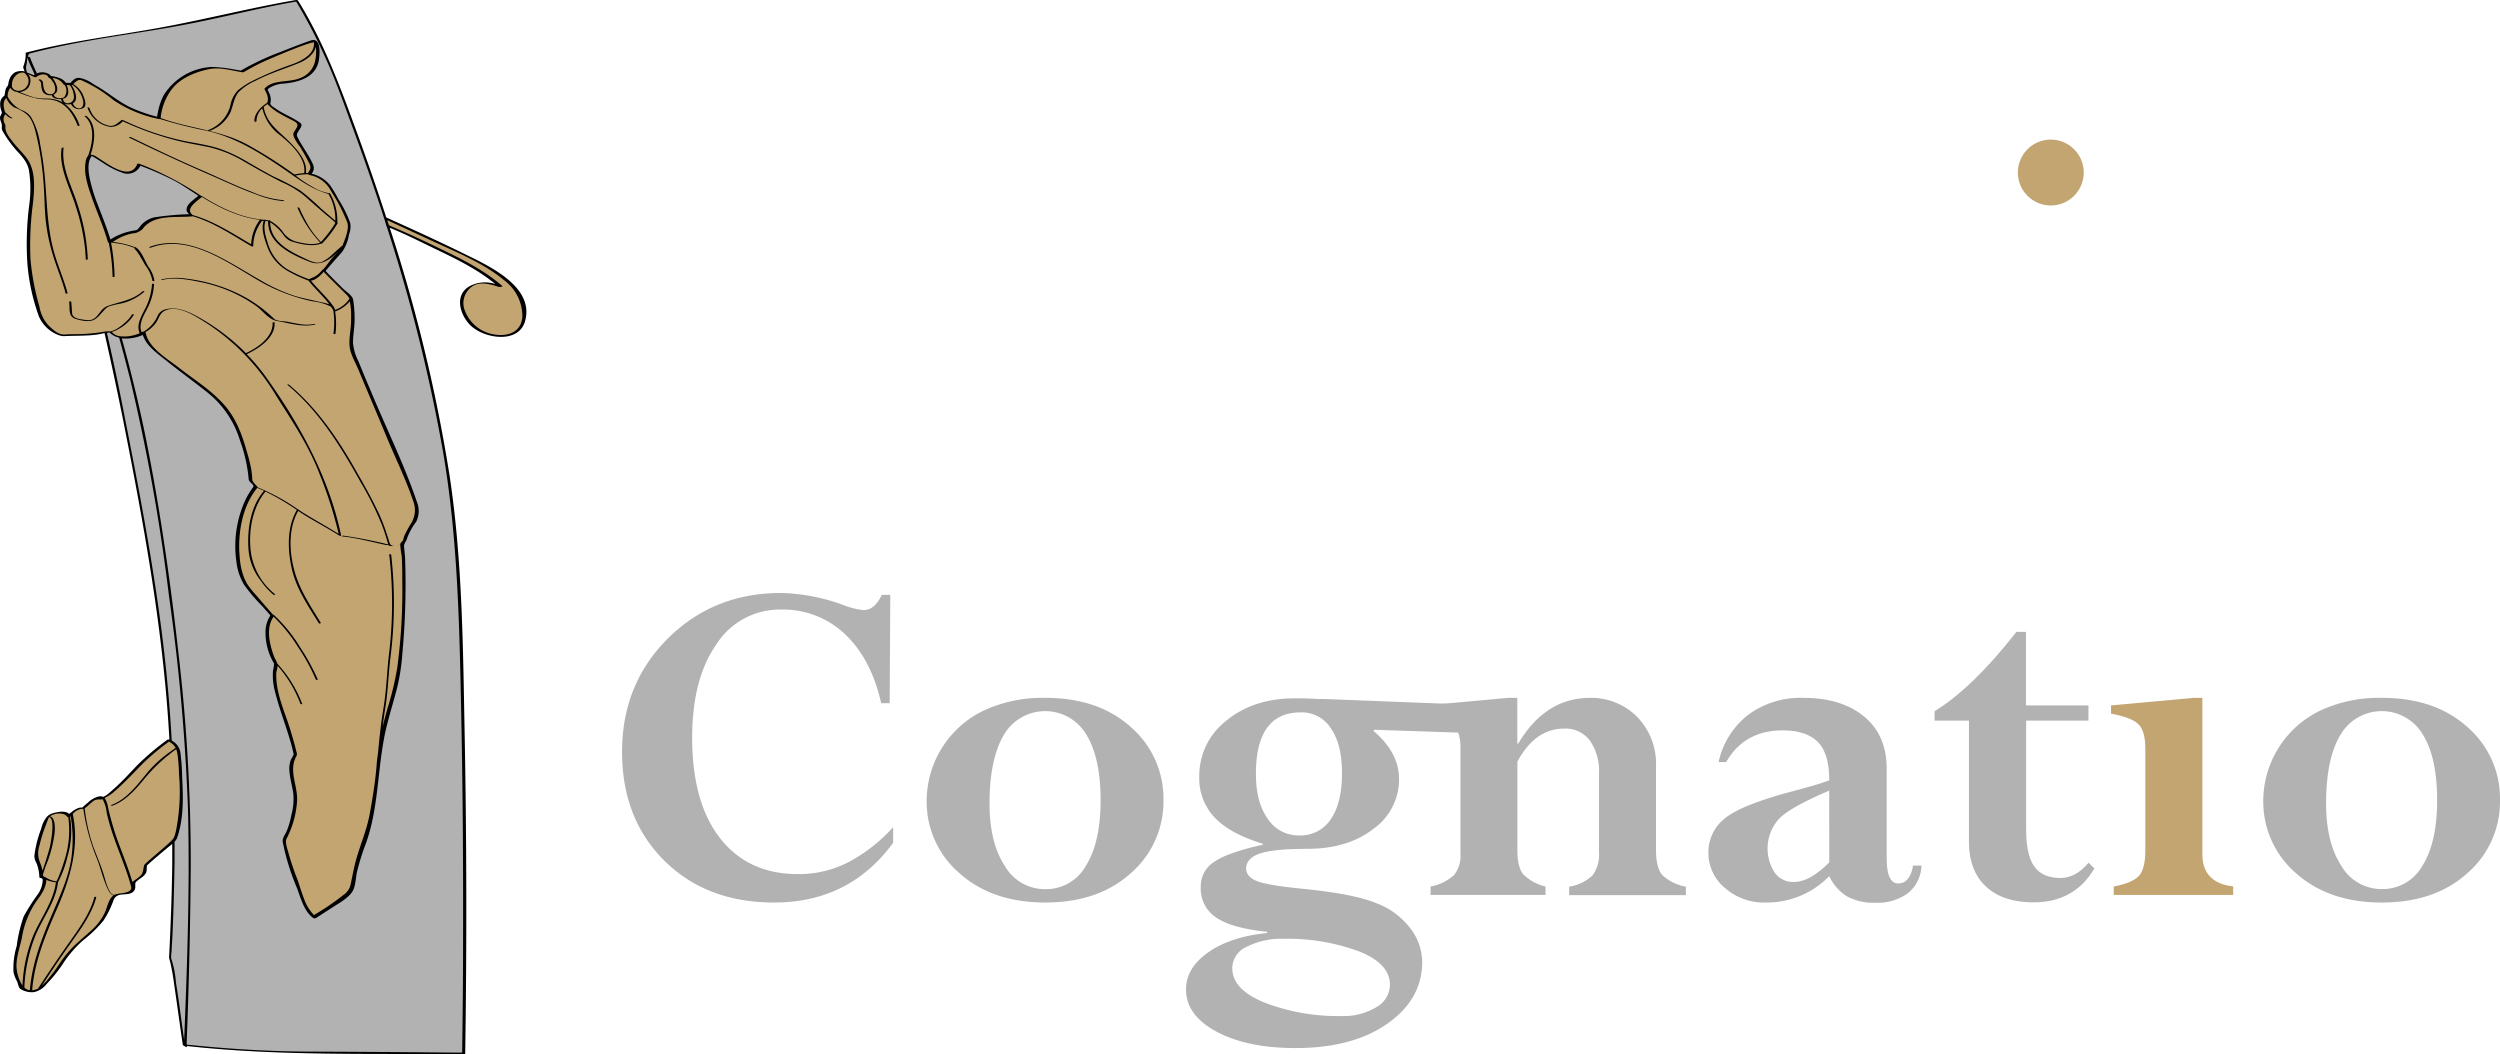 <svg xmlns="http://www.w3.org/2000/svg" viewBox="0 0 492.65 207.75"><defs><style>.cls-1{fill:#b2b2b2;}.cls-2{fill:#c3a572;}</style></defs><title>Logo_Cognatio</title><g id="Ebene_2" data-name="Ebene 2"><g id="Ebene_1-2" data-name="Ebene 1"><path class="cls-1" d="M175.32,138.57h-1.67q-2-8.76-7.14-13.61A17.73,17.73,0,0,0,154,120.12,14.83,14.83,0,0,0,141.15,127q-4.76,6.84-4.75,18.37,0,12.85,5.56,19.88t15.34,7A21.44,21.44,0,0,0,167,170a32,32,0,0,0,9-7v3.08q-8.61,11.78-23.47,11.77-13.31,0-21.62-8.25t-8.33-21.42q0-13.35,9-22.33t22.3-9a38,38,0,0,1,12.31,2.38,15,15,0,0,0,4,1q2.13,0,3.58-3h1.67Z"/><path class="cls-1" d="M229.27,157.64a18.66,18.66,0,0,1-6.41,14.41q-6.42,5.8-16.87,5.8t-16.92-5.78a18.54,18.54,0,0,1-6.46-14.43,19.81,19.81,0,0,1,11.16-17.58A27.47,27.47,0,0,1,206,137.52q10.5,0,16.89,5.8A18.58,18.58,0,0,1,229.27,157.64Zm-12.39,0q0-8.34-2.83-12.92a9.42,9.42,0,0,0-16.24.12Q195,149.57,195,158.34q0,7.71,3,12.29a9.12,9.12,0,0,0,8,4.59,9,9,0,0,0,8-4.64Q216.88,166,216.88,157.66Z"/><path class="cls-1" d="M236.33,153a13.73,13.73,0,0,1,5.35-11q5.35-4.4,13.59-4.39c1,0,2.44,0,4.31.13l1.26,0,28.76,1.12,2,5.65-20.79-.7-.19.19q5.07,4.26,5.08,9.55a11.94,11.94,0,0,1-5.06,9.79q-5.07,3.93-13,3.93c-4.35,0-7.46.3-9.3.91s-2.77,1.6-2.77,3c0,1,.67,1.83,2,2.4s4.34,1.09,9,1.55q10.11,1,14.57,2.82a15,15,0,0,1,6.79,5,11,11,0,0,1,2.33,6.6q0,7.35-6.86,12.17t-18.14,4.81q-9.51,0-15.54-3.24t-6-8.36c0-2.78,1.45-5.19,4.36-7.25s6.79-3.34,11.63-3.82v-.24c-4.51-.45-7.83-1.36-9.93-2.72a6.84,6.84,0,0,1-3.16-6.15,5.69,5.69,0,0,1,2.64-4.91q2.64-1.84,9.58-3.38v-.19q-6.49-2-9.49-5.17A11.24,11.24,0,0,1,236.33,153Zm6.5,37.78q0,4.26,6.51,6.85a40.33,40.33,0,0,0,15,2.59,12.46,12.46,0,0,0,6.87-1.74,5.13,5.13,0,0,0,2.69-4.39q0-4.22-6.12-6.62A40.27,40.27,0,0,0,253.17,185a15.25,15.25,0,0,0-7.52,1.58A4.69,4.69,0,0,0,242.83,190.73Zm4.66-38.2c0,3.66.78,6.59,2.33,8.77a7.24,7.24,0,0,0,6.2,3.28,7.12,7.12,0,0,0,6.23-3.2q2.21-3.21,2.2-9.14c0-3.73-.73-6.64-2.18-8.75a6.77,6.77,0,0,0-5.86-3.16Q247.49,140.33,247.49,152.53Z"/><path class="cls-1" d="M299,137.52v9h.19q5.36-9,14.13-9a12.71,12.71,0,0,1,9.25,3.7,13.26,13.26,0,0,1,3.76,9.9v16.35q0,3.54,1.27,5a9,9,0,0,0,4.62,2.25v1.67h-23v-1.67a8.44,8.44,0,0,0,4.58-2.2,6.71,6.71,0,0,0,1.3-4.53V152.48a10.54,10.54,0,0,0-1.8-6.55,6,6,0,0,0-5.06-2.35q-5.72,0-9.22,6.5v17.49q0,3.35,1.17,4.74a9.12,9.12,0,0,0,4.37,2.38v1.67H281.91v-1.67a9.24,9.24,0,0,0,4.6-2.23,6,6,0,0,0,1.29-4.21V147.32q0-3.19-1.49-4.65t-5.28-2V139l16.31-1.49Z"/><path class="cls-1" d="M347.82,177.85a11.56,11.56,0,0,1-7.91-2.88,8.92,8.92,0,0,1-3.25-6.93,8.42,8.42,0,0,1,3.22-6.75q3.22-2.68,13.47-5.39c3.3-.87,5.68-1.57,7.12-2.13,0-3.45-.73-6-2.2-7.51s-3.8-2.33-7-2.33c-5,0-8.72,2.09-11.11,6.24h-1.49a16.06,16.06,0,0,1,5.87-9.34,17.39,17.39,0,0,1,10.84-3.31q7.49,0,11.95,3.67t4.46,10.31v17.59c0,3.32.76,5,2.26,5s2.55-1.17,2.93-3.51h1.67A7.33,7.33,0,0,1,376,176a10.07,10.07,0,0,1-6.45,1.89,11,11,0,0,1-5.55-1.23,9.32,9.32,0,0,1-3.52-4l-.87.82A17.19,17.19,0,0,1,347.82,177.85Zm12.65-7.91V155.8q-7.37,3.13-9.75,5.4a8.72,8.72,0,0,0-1,10.75,4.44,4.44,0,0,0,3.72,1.86C355.58,173.81,357.9,172.52,360.47,169.94Z"/><path class="cls-1" d="M411.58,170l1.14,1.13q-3.92,6.69-12,6.69-6,0-9.34-3.09T388,166V142h-6.77v-1.85q7.53-4.62,16.12-15.63h1.89V139h12.31v3H399.27v21.47c0,3.38.54,5.81,1.63,7.31s2.81,2.24,5.2,2.24C408.07,173,409.9,172,411.58,170Z"/><path class="cls-2" d="M432.31,137.52H434v30.83q0,5.61,6.07,6.34v1.67H416.53v-1.67c2.51-.48,4.18-1.2,5-2.13s1.23-2.6,1.23-5v-20c0-2.29-.43-3.89-1.31-4.8s-2.69-1.61-5.45-2.13V139Z"/><path class="cls-1" d="M492.65,157.64a18.66,18.66,0,0,1-6.41,14.41q-6.42,5.8-16.87,5.8t-16.92-5.78A18.58,18.58,0,0,1,446,157.64a19.81,19.81,0,0,1,11.16-17.58,27.47,27.47,0,0,1,12.22-2.54q10.5,0,16.9,5.8A18.6,18.6,0,0,1,492.65,157.64Zm-12.39,0q0-8.34-2.83-12.92a9.42,9.42,0,0,0-16.24.12q-2.81,4.71-2.81,13.48,0,7.71,3,12.29a9.14,9.14,0,0,0,8,4.59,9,9,0,0,0,8-4.64Q480.26,166,480.26,157.66Z"/><path class="cls-2" d="M410.62,34a6.49,6.49,0,1,1-6.49-6.49A6.49,6.49,0,0,1,410.62,34Z"/><path class="cls-1" d="M5.4,14.86l-.59-1.69a5.52,5.52,0,0,0,.31-1.25,6.59,6.59,0,0,0,.16-1.41A141.76,141.76,0,0,1,19.61,7.57c6.77-.94,20.71-3.49,26.67-4.93S58.5.13,58.5.13a108.65,108.65,0,0,1,8.69,18.13c3.65,10,21.22,54.22,23.1,95.16s1,94.2,1,94.2-20.26-.21-31.33-.21S36.19,206,36.19,206s-.63-4.17-1.47-10.23-1.24-6.9-1.24-6.9.62-12.11.62-17.33a315.49,315.49,0,0,0-4.6-61.62c-5.64-32.59-9.81-51.39-15.24-68.1S5.4,14.86,5.4,14.86Z"/><path class="cls-2" d="M75.88,43s9.53,4.26,14.78,6.85,12.22,5.79,12.62,11.44-4.94,5.32-7.68,4.3S90.82,61.93,91,59.5a4,4,0,0,1,3.91-3.76,13.59,13.59,0,0,1,3.76.71A40,40,0,0,0,91,51.36c-4.39-2.2-8.46-4.15-11.83-5.64a28.22,28.22,0,0,1-2.9-1.31Z"/><path class="cls-2" d="M81.83,99c-.86-2.61-3.69-9.14-5.51-13.53s-5-11.77-6-14.33-1.12-2.53-1.07-4a32.47,32.47,0,0,0,.3-4.92,14.58,14.58,0,0,0-.35-3.49c-.13-.21-1.07-1.1-2.59-2.59s-2.74-2.79-2.74-2.79A10.94,10.94,0,0,0,65,51.91c.66-.94,1.62-1.83,2.09-2.41a7.53,7.53,0,0,0,1.26-3.16c.44-1.83,1-1.56-.87-5s-2.3-4.3-3-5.14A5.56,5.56,0,0,0,62,34.57a8.1,8.1,0,0,0-1-.29,5.87,5.87,0,0,0,.62-1c.11-.34-.55-1.65-1.59-3.37a16.56,16.56,0,0,1-1.86-3.37,2.38,2.38,0,0,1,.55-1.12,2.09,2.09,0,0,0,.39-.94c0-.19-1-.73-2.53-1.52a14.87,14.87,0,0,1-3.18-2.06c-.42-.42-.47-.49-.47-.49a1.79,1.79,0,0,0,.1-1.26,5.45,5.45,0,0,0-.62-1.51,2.09,2.09,0,0,1,.78-.58,5.2,5.2,0,0,1,2.21-.68,11.83,11.83,0,0,0,4.86-1.25A4.44,4.44,0,0,0,62.56,11c.08-2-.11-2.4-.36-2.87-.14-.24-.74,0-.74,0s-7.1,2.61-9.6,3.76a38.75,38.75,0,0,0-4.18,2.19,40.64,40.64,0,0,0-6-.73A14.39,14.39,0,0,0,33.89,17a11.59,11.59,0,0,0-2.61,6.27s-5.54-1.25-9-3.87-6.17-3.86-6.58-3.86h-.45c-.31,0-1.27,1-1.27,1a4.78,4.78,0,0,0-.63-.08c-.21,0-.6,0-.6,0a2.62,2.62,0,0,0-1.1-1,5.31,5.31,0,0,0-1.8-.39s-.26-.68-.86-.73a3.71,3.71,0,0,0-1.8.21,2,2,0,0,0-.39.34,10.7,10.7,0,0,0-2.07-.76,2.06,2.06,0,0,0-2.25.83A2.49,2.49,0,0,0,2,16.87a2.27,2.27,0,0,0-.71.91A3.32,3.32,0,0,0,1.17,19,1.68,1.68,0,0,0,.4,20.18a5.6,5.6,0,0,0,.36,2.14,1.85,1.85,0,0,0-.42,1,2.75,2.75,0,0,0,.42,1.36,2,2,0,0,0,0,1,26.82,26.82,0,0,0,2.4,3.49c.76.87,2.4,2.43,2.74,3.74a20.56,20.56,0,0,1,.29,6.71c-.31,2.69-.47,6.58-.58,9.74s1,8.09,1.63,10.55,1,3.36,1.85,4.12a17.66,17.66,0,0,0,2.12,1.73,2.18,2.18,0,0,0,1.58.36C13.45,66,15,66,16.71,66a23.48,23.48,0,0,0,3.68-.39c1.33-.21,1.47-.08,1.47-.08a2.71,2.71,0,0,0,2.09.94c1.41,0,2.05.08,2.24-.16s.18-.07.81-.18a5.08,5.08,0,0,0,1.38-.55,5.93,5.93,0,0,0,1.78,3C31.7,70.05,37,74.12,39.51,76a21.82,21.82,0,0,1,6.33,6.48c1.55,2.69,3.25,9.11,3.38,10.26s.15,1.72.15,1.72a2.13,2.13,0,0,0,.45.79,6.34,6.34,0,0,1,.6.65,16.92,16.92,0,0,0-3.31,7.88c-.76,4.92-.21,9.71,1.74,12s4.81,5.57,4.81,5.57a6.47,6.47,0,0,0-.76,5.27c.76,3.34,1.46,4.23,1.46,4.23a10.2,10.2,0,0,0,.08,5.17c.76,3.08,1.75,5.46,2.64,8.46s1.12,4.23,1.12,4.23a5.53,5.53,0,0,0-.87,2.82c0,1.52.82,3.94.87,5.77a22.61,22.61,0,0,1-1.36,6.53c-.44,1-.86,1.7-.86,1.7a27.47,27.47,0,0,0,1.46,5.74c1.1,2.8,2.33,6.38,3,7.67a5.58,5.58,0,0,0,1.41,1.81s2.24-1.43,4-2.57a15.07,15.07,0,0,0,3.29-2.72c.16-.32.63-2.72,1-4.56s1.61-4.53,2.33-7.13a100.45,100.45,0,0,0,2-12.53,58.23,58.23,0,0,1,1.35-8.39c.55-2.33,2.15-7.32,2.49-9.41,0,0,.1-.61.39-2.61s.79-9.87.83-12.35,0-7.47-.13-9.2-.2-2.06-.2-2.06a2.42,2.42,0,0,0,.65-1.12,11.09,11.09,0,0,1,1.22-2.51A4.62,4.62,0,0,0,81.83,99ZM38.73,39.3c-.6.5-1.5,1.13-1.61,1.87a1.32,1.32,0,0,0,.62,1.22,22.22,22.22,0,0,1-2.54.12,19.72,19.72,0,0,0-5.33.74,6.58,6.58,0,0,0-2.62,2.23s-1.5.28-3,.71a7.52,7.52,0,0,0-2.67,1.53s-.43-1.49-.9-2.86-1.4-3.57-2.11-5.45c0,0-.47-1.33-.94-3a13.75,13.75,0,0,1-.47-3.84A4.42,4.42,0,0,1,17.49,31a1.34,1.34,0,0,1,.44-.43,8.85,8.85,0,0,1,1.8,1c1.44.94,3.8,2.51,5.44,2.51A2.51,2.51,0,0,0,27.4,32.4s.51.2,1.22.43,4.27,1.85,5.71,2.59,5.22,3.25,5.22,3.25A4.82,4.82,0,0,0,38.73,39.3Z"/><path class="cls-2" d="M33.31,145.85a60.22,60.22,0,0,0-5.77,4.84,68.82,68.82,0,0,1-6.44,6.11l-.87.46a1.42,1.42,0,0,0-1.12-.13,19.61,19.61,0,0,0-2.78,2.12,2.22,2.22,0,0,0-1.6.47,11.63,11.63,0,0,0-1.2,1.13s-.26-.53-.52-.6a7.19,7.19,0,0,0-2.07.07,2.36,2.36,0,0,0-1.66.79,40.87,40.87,0,0,0-1.85,5.51,12.38,12.38,0,0,0-.33,2.32s.6,1.4.79,2.06a8,8,0,0,1,.2,1.79l.73.27a5.49,5.49,0,0,1-.59,2.52c-.67,1.33-3,3.59-3.58,6.24s-1.27,5.71-1.6,7.5a5,5,0,0,0,.46,3.58c.4.73.53,1.6.8,1.87a4.66,4.66,0,0,0,1.32.53,2.55,2.55,0,0,0,1.6-.07c.8-.33,2.33-2,3.65-3.65s2.32-3.92,5.24-6.37,4.25-3.79,5.12-5.91,1-2.79,1.72-3,1.79-.33,2.58-.46.74-.86.74-1.4v-.53a7.66,7.66,0,0,1,1.39-1.06A2.12,2.12,0,0,0,28.6,171v-.46s1.59-1.46,3.19-2.79,2.72-2.45,2.72-2.45a21.86,21.86,0,0,0,1.13-5.85,84.48,84.48,0,0,0-.33-10.81c-.2-1.33-.4-1.53-.4-1.53a5.22,5.22,0,0,0-.66-.66A8.51,8.51,0,0,0,33.31,145.85Z"/><path d="M91.68,50.11c-5.13-2.53-10.34-4.9-15.56-7.26-2.31-7.14-4.82-14.2-7.44-21.23C65.93,14.21,62.93,6.88,58.74.14A.48.48,0,0,0,58.33,0c-9,1.54-17.95,3.85-27,5.49C22.57,7.08,13.7,8.12,5.06,10.39c0,0,0,0,0,.08a6.51,6.51,0,0,1-.46,2.61c-.08.19.09.62.27,1a3,3,0,0,0-1.92.18,2.6,2.6,0,0,0-1.14,1.53c-.27.75,0,.8-.54,1.46C1,17.56,1,18.8.81,18.91a1.84,1.84,0,0,0-.75,1.17A3.76,3.76,0,0,0,.33,22c.14.49-.37.74-.33,1.28s.44,1.1.36,1.67a1.47,1.47,0,0,0,.23,1,22.22,22.22,0,0,0,2.46,3.47c1.13,1.25,2.31,2.39,2.65,4.1a23.26,23.26,0,0,1,.06,6.87,60.17,60.17,0,0,0-.37,11.46A39.93,39.93,0,0,0,7.68,62.39a6.83,6.83,0,0,0,4.05,3.71l.52.12a3.28,3.28,0,0,0,.76,0c2-.09,4.07,0,6.09-.29.17,0,.88-.16,1.5-.28C22,71.84,23.32,78,24.54,84.19c3.53,17.86,6.81,35.82,8.32,54,.21,2.51.38,5,.52,7.54l-.2,0h0l-.13,0a50.46,50.46,0,0,0-5.77,4.84c-.8.81-1.6,1.68-2.41,2.53s-1.63,1.63-2.48,2.39A15.84,15.84,0,0,1,21,156.67a5.93,5.93,0,0,1-.65.36,1.64,1.64,0,0,0-.78-.1,4.56,4.56,0,0,0-2.21,1.21c-.39.31-.77.63-1.14,1a2.47,2.47,0,0,0-.39,0c-.15,0-.3.08-.44.12a2.66,2.66,0,0,0-.59.28,4,4,0,0,0-.82.6l-.06,0a3.31,3.31,0,0,0-.27.26c-.77-.72-2.27-.42-3.2-.15a2.76,2.76,0,0,0-1.08.58L9.2,161a6,6,0,0,0-1.09,2.33,22.05,22.05,0,0,0-1.34,5.36,3.14,3.14,0,0,0,.44,1.44,7.77,7.77,0,0,1,.54,2.74s0,.05,0,.06c.5.18.69.11.66.65a5.35,5.35,0,0,1-.86,2.51,42,42,0,0,0-2.87,4.48A27.63,27.63,0,0,0,3.3,186.4a14.94,14.94,0,0,0-.64,5.17,6.88,6.88,0,0,0,.71,1.84c.19.39.25,1.2.65,1.47a4.24,4.24,0,0,0,2.67.63,4.25,4.25,0,0,0,2.48-1.59,26.85,26.85,0,0,0,3.28-4.09,22.75,22.75,0,0,1,4-4.6,24.27,24.27,0,0,0,3.95-3.83,19.27,19.27,0,0,0,2-4.08,1.6,1.6,0,0,1,.48-.65,2.07,2.07,0,0,1,.53-.28c.9-.27,2.06,0,2.81-.63a1.33,1.33,0,0,0,.44-1.08c0-.77-.07-.73.52-1.22s1.25-.76,1.63-1.54c.15-.31.07-1.29.18-1.4,1.29-1.18,2.63-2.3,4-3.44.26-.23.61-.48.95-.77,0,1.36,0,2.71,0,4.06-.08,6.09-.31,12.15-.62,18.22a2.39,2.39,0,0,0,.16.74,43.69,43.69,0,0,1,.84,4.68c.6,4,1.11,7.94,1.71,11.9,0,.1.23.15.3.17h0c0,.18.52.29.52.17a.49.49,0,0,0,0-.12c18.13,2,36.45,1.43,54.66,1.62,0,0,.16,0,.16-.05q.5-32.16-.13-64.32c-.31-16.7-.47-33.5-3-50A315.13,315.13,0,0,0,76.86,45.07a1.46,1.46,0,0,1-.07-.19c3,1.2,5.92,2.7,8.81,4.09,4.16,2,8.37,4,12,7a6.47,6.47,0,0,0-5.2.51C89.51,58.27,90.66,62,92.6,64c2.6,2.71,9.62,3.91,10.89-.78C105.32,56.49,96.33,52.39,91.68,50.11ZM5.21,12.79c.11-.41.1-1,.17-1.42.39,1.11.94,2.15,1.41,3.23a1.12,1.12,0,0,0,0,.13l-.08.06-.07,0-.07,0-.55-.23-.66-.24A2.27,2.27,0,0,1,5.21,12.79Zm7.92,3.95c.18,0,.42.06.65.07a4.09,4.09,0,0,1,.79,2.45c-.09,1.21-1.93,1.58-2.16.28a.15.15,0,0,0-.07-.07C13.69,19.27,13.62,17.72,13.13,16.74Zm1,.06a.38.38,0,0,0,.16-.06A4.88,4.88,0,0,1,16.4,20c.15.93-.44,1.79-1.49,1.13a1.54,1.54,0,0,1-.55-.76C15.59,19.67,14.76,17.7,14.12,16.8Zm-1.46,2.32c-.47.43-2,.31-2.08-.51h0c1.32-.55.47-2.3-.23-3.24a2.85,2.85,0,0,1,2.12,1.2.39.39,0,0,0,.24.15A2,2,0,0,1,12.66,19.12Zm-2.2-2.92c.54.8.78,2.56-.77,2.35-.85-.12-1.08-1-1.17-1.68s0-.83-.54-1.2c-.06-.05-.2,0-.29,0s-.12.06-.09.08.12.1.18.14a1,1,0,0,1,.33.78c0,.06,0,.12,0,.18A3.48,3.48,0,0,0,8.4,18a1.2,1.2,0,0,0,.25.34,1.79,1.79,0,0,0,1.55.4c.15.69,1.16.82,1.83.79a1.17,1.17,0,0,0,.51.78,5,5,0,0,0-1.28-.61A7.54,7.54,0,0,0,9,19.42H8.56a6.37,6.37,0,0,1-1.44-.17l-.23,0-.32-.1c-.9-.29-1.79-.64-2.68-1a3,3,0,0,0,1.38-.57,1.83,1.83,0,0,0,.53-.72,2.51,2.51,0,0,0,.2-.9,1.88,1.88,0,0,0-.46-1.33h0c.42.17.83.37,1.15.52a.74.74,0,0,0,.33.07c.05,0,.09,0,.11,0a1.59,1.59,0,0,1,.24-.2c.63-.41,1.8-.62,2.16.19a.43.43,0,0,0,.31.2C10.07,15.59,10.26,15.9,10.46,16.2ZM3.81,14.42a1.57,1.57,0,0,1,.92-.08,1,1,0,0,1,.29.21,1.56,1.56,0,0,1,.16.2,1.88,1.88,0,0,1,.12.18.37.37,0,0,1,.07.12,1.7,1.7,0,0,1,.24,1.2,2,2,0,0,1-2.28,1.62L3,17.73H2.9A1.4,1.4,0,0,1,2.31,17a.2.2,0,0,0,.06-.18A2.42,2.42,0,0,1,3.81,14.42ZM20.52,65.35l-.76.14a35,35,0,0,1-4.91.36c-.67,0-1.35,0-2,.07-1.33.08-2.16-.77-3.06-1.56a7,7,0,0,1-2-3.87A49,49,0,0,1,6,51a63.31,63.31,0,0,1,.49-10.92c.3-2.9.61-6.43-1.21-8.9-.8-1.07-1.79-2-2.58-3C2,27.26.9,26.07,1.08,24.88c0-.27-.17-.52-.27-.77a1.72,1.72,0,0,1,.1-1.42c0,.07.08-.07.15-.19.1.1.2.2.31.29a1.75,1.75,0,0,0,.93.53c.26,0,.13-.13,0-.16h0A1.75,1.75,0,0,1,2,23c-.17-.13-.33-.28-.48-.42L1,22.11C.7,21.17.49,20,1.25,19.32a3.75,3.75,0,0,0,1.57,1.85,8.08,8.08,0,0,1,2.61,1.5c1.24,1.27,1.61,3.47,2,5.12a60.75,60.75,0,0,1,1.16,8.38c.19,2.4.18,4.8.41,7.19A36.76,36.76,0,0,0,10.35,50c.76,2.62,1.88,5.13,2.57,7.77,0,.11.43.14.39,0-.64-2.44-1.65-4.81-2.41-7.23-1.54-4.9-1.58-9.78-2-14.85a62.52,62.52,0,0,0-1-7.32A14.46,14.46,0,0,0,6.07,23a3.63,3.63,0,0,0-1.43-1.15,6,6,0,0,1-3.12-2.78,2.5,2.5,0,0,1,.53-1.77,1.6,1.6,0,0,0,1.22.79,29.14,29.14,0,0,0,3.36,1.17c.17,0,.36.08.53.12a11.41,11.41,0,0,0,1.46.19l.48,0h0c3.29,0,5.13,2.35,6.19,5.19,0,.12.44,0,.41,0a9.11,9.11,0,0,0-3-4.36A1.84,1.84,0,0,0,14,20.5a1.72,1.72,0,0,0,2.55.7c.65-.6,0-2-.25-2.62a4.75,4.75,0,0,0-1.86-2c.42-.45,1-1,1.57-.78a27.13,27.13,0,0,1,6.34,3.92,24.79,24.79,0,0,0,9,3.74.57.57,0,0,0,.22,0A88.92,88.92,0,0,0,41,25.82c5.27,1.28,9.76,4,14.22,7,2.89,1.95,5.48,4.1,8.83,5.19a3.07,3.07,0,0,0,.78.19c.21,0-.1,0-.12,0,.19.33.36.68.53,1a10.39,10.39,0,0,1,.85,4.3l-2.76-2.35a46,46,0,0,0-4.16-3.61,50.48,50.48,0,0,0-5.26-2.75c-1.67-.87-3.3-1.83-4.93-2.76a29.08,29.08,0,0,0-6-2.82c-2.2-.68-4.51-1-6.76-1.45a53.37,53.37,0,0,1-12-4.11c-.06,0-.19-.08-.25,0-.64.5-1.44,1.31-2.35,1.14a5.2,5.2,0,0,1-4-3.51c-.05-.12-.41-.18-.38-.09a5.59,5.59,0,0,0,4.58,3.82,3.22,3.22,0,0,0,2.27-1c.23-.19-.17-.25.32,0l1.33.58a60.83,60.83,0,0,0,10,3.32c1.94.44,3.91.74,5.85,1.18a24.5,24.5,0,0,1,6.68,2.84c2.38,1.35,4.74,2.7,7.17,3.92a19.69,19.69,0,0,1,4.36,2.57c1.48,1.29,2.94,2.61,4.43,3.88.18.15,1.47,1.17,1.82,1.54V44a22.33,22.33,0,0,1-2.81,3.69h0c-.26-.27-.51-.55-.76-.84a17.14,17.14,0,0,1-1.6-2.2A31.38,31.38,0,0,1,59,41c-.06-.11-.42-.17-.39-.09a23.29,23.29,0,0,0,4.5,6.9c-1.48.57-3.33.14-4.81-.21a4.8,4.8,0,0,1-2.58-1.93,7.35,7.35,0,0,0-2.51-2.16v-.06c0-.07-.21-.09-.33,0a3.13,3.13,0,0,0-.69-.14.44.44,0,0,0-.19,0c-4.43-.36-8.48-2.32-12.21-4.67l-.1,0A60,60,0,0,0,27.53,32.3c-.09,0-.41-.14-.47,0-1.38,3.57-6-.13-7.94-1.34a2.66,2.66,0,0,0-1.27-.49c.84-2.44,1.31-5.85-.81-7.61-.09-.07-.47,0-.36.05,2.15,1.79,1.57,5.33.7,7.75a2.31,2.31,0,0,0-.51,1.27c-.44,2.43.6,5.18,1.38,7.42,1,2.79,2.19,5.46,3,8.31,0,.06.09.12.18.16a37.55,37.55,0,0,1,.75,6.69c0,.11.41.08.4,0A41.15,41.15,0,0,0,21.92,48a1.31,1.31,0,0,0-.05-.15l.05,0,.07-.06.86.14a13.27,13.27,0,0,1,3.34.82.4.4,0,0,0,.35,0c-.25.17.26.54.51.89.6.85,1.08,1.79,1.62,2.68a7.14,7.14,0,0,1,1.36,3c0,.11.41.08.4,0a6.4,6.4,0,0,0-1.22-2.82c-.66-1.06-1.39-3.27-2.6-3.83a.37.37,0,0,0-.21,0s-.06,0-.16-.09a17.75,17.75,0,0,0-4-.9,9.68,9.68,0,0,1,3.95-1.69,2.9,2.9,0,0,0,2.21-1.25c2.37-2.57,6.48-1.77,9.6-2.12h0c4.11,1.2,7.89,3.78,11.56,5.91,0,0,.35.09.34,0a8.37,8.37,0,0,1,1.73-5l.34,0c-.59,1.53.17,3.59.67,5a9.07,9.07,0,0,0,4.14,4.91,26.71,26.71,0,0,0,4,1.85c1.29,1.64,2.87,3,4.12,4.69a8.93,8.93,0,0,0-1.47-.39c-1.81-.43-3.65-.78-5.44-1.31a34.11,34.11,0,0,1-6.7-3.08c-6.41-3.59-14.09-9.39-21.85-6.54-.2.07.18.17.27.14,7.86-2.89,15.67,3.4,22.16,7a36,36,0,0,0,9.68,3.57,11,11,0,0,1,3.55,1l.17.15c.11.17.23.33.34.51l0,0a1.69,1.69,0,0,1,.1.27h0s0,.06,0,.09a15.72,15.72,0,0,1,0,4.34c0,.12.4.15.4,0a15.93,15.93,0,0,0-.07-4.36,6.59,6.59,0,0,0,2.89-2,14.13,14.13,0,0,1,.25,3.4c.07,1.8-.44,3.58-.3,5.37.12,1.59,1.16,3.28,1.77,4.75,1.79,4.33,3.65,8.64,5.45,13S80,94.45,81.49,98.92a4.88,4.88,0,0,1-.59,4.38c-.42.69-.81,1.42-1.16,2.14a4.57,4.57,0,0,0-.27.89c-.09.35-.48.51-.57.8,0,.05,0,.1,0,.16-.81.27-1.86.6-2.14-.34s-.51-1.63-.78-2.43a31.19,31.19,0,0,0-1.17-3c-1.53-3.34-3.39-6.54-5.21-9.72-3.38-5.88-7.38-11.6-12.66-16-.08-.07-.47,0-.35,0,6.32,5.23,10.61,12.27,14.55,19.34a63.86,63.86,0,0,1,4.1,8.24c.48,1.27.9,2.58,1.26,3.89,0,0,0,0-.09,0a88.38,88.38,0,0,0-8.78-1.72c-.12,0-.45.13-.19.15,3,.33,5.87,1.11,8.77,1.73.09,0,.29,0,.29-.1a0,0,0,0,0,0,0c.13.5,1.62.23,2.37,0a18.2,18.2,0,0,0,.29,2.21c.12,1.76.11,3.53.12,5.29a114.81,114.81,0,0,1-1,16.78,59.2,59.2,0,0,1-1.88,7.84c-.35,1.24-.67,2.48-1,3.74.14-1.1.29-2.2.47-3.3.61-3.57.66-7.22,1.13-10.82a84,84,0,0,0,.09-19.73c0-.13-.4-.16-.39-.07a83.18,83.18,0,0,1,0,19.25c-.46,3.65-.52,7.38-1.13,11-.49,2.88-.79,5.78-1.06,8.69-.13.92-.24,1.84-.31,2.77-.26,3.15-.77,6.3-1.34,9.41-.65,3.54-2.19,6.77-3,10.25-.29,1.24-.51,2.5-.79,3.75a3.32,3.32,0,0,1-1.43,2,49.67,49.67,0,0,1-5.77,3.93,8.51,8.51,0,0,1-1.9-3.05c-.11-.31-.22-.6-.33-.89-.42-1.18-.77-2.38-1.13-3.34a46.77,46.77,0,0,1-1.64-4.89c-.18-.7-.77-2.2-.4-2.88A18.77,18.77,0,0,0,58.53,158c.25-3-1.67-5.88-.22-8.82a1,1,0,0,0,.11-1c-.33-1.42-.75-2.83-1.17-4.24-1.1-3.65-2.93-7.35-2.81-11.24,0-.35.24-1,.28-1.49a24.44,24.44,0,0,1,4.46,7.43c0,.11.42.18.38.08a24.48,24.48,0,0,0-4.88-7.91c-.18-.49-.5-1-.69-1.48-.86-2.33-1.66-5.59-.07-7.81a31.37,31.37,0,0,1,4.78,5.94,38.63,38.63,0,0,1,3.53,6.43c.05.11.43.13.39,0a42.62,42.62,0,0,0-3.53-6.42,28.81,28.81,0,0,0-5.22-6.37.19.19,0,0,0-.1,0q-1.74-2-3.47-4a15.18,15.18,0,0,1-1.76-2.29l0-.09a7.11,7.11,0,0,1-.37-.73,1,1,0,0,0-.07-.15,13.88,13.88,0,0,1-.86-4c-.44-4.55.45-10.06,3.46-13.7.44.18.88.38,1.32.58-2.6,3-3.3,7.44-3.07,11.29a11.31,11.31,0,0,0,2.53,6.54,13.4,13.4,0,0,0,2.4,2.64c.09.06.47,0,.35-.07a12.92,12.92,0,0,1-4.91-9.61c-.22-3.61.63-7.8,3-10.64a47.11,47.11,0,0,1,6.18,3.62c-2,3.44-1.83,7.83-1,11.57.9,4,3.23,7.35,5.34,10.77.06.1.44,0,.38-.08-2-3.3-4.17-6.48-5.2-10.26s-1.23-8.31.74-11.81c2.62,1.78,5.47,3.16,8.12,4.88,0,0,.37.09.35,0-2.39-11.45-8.12-21.9-14.87-31.33a37.56,37.56,0,0,0-3.74-4.44c2.33-1.07,5.67-3.26,5.49-6.21,0-.11-.41-.08-.4,0,.17,2.84-3,5-5.25,6a41.54,41.54,0,0,0-9.75-7.31c-1.85-1-4-1.87-6.09-1.31a2.28,2.28,0,0,0-1.51,1.16,6.72,6.72,0,0,1-2.84,3.25.45.45,0,0,0-.18,0l-.19.09c-.7-1.64.55-3.5,1.25-4.91A11.75,11.75,0,0,0,30.36,56c0-.11-.41-.11-.41,0a12.49,12.49,0,0,1-1.55,5.22c-.65,1.3-1.57,2.95-.86,4.44a8.21,8.21,0,0,1-2.45.63,11.77,11.77,0,0,1-1.18,0,3.23,3.23,0,0,1-.53-.08,2.22,2.22,0,0,1-1.11-.56,1.18,1.18,0,0,0-.27-.23A5.68,5.68,0,0,0,23.06,65c.15-.07.29-.16.43-.24A8,8,0,0,0,26.4,62c0-.09-.34-.09-.4,0a6.53,6.53,0,0,1-1.43,1.63,9.23,9.23,0,0,1-1.15.91L23,64.8a4.31,4.31,0,0,1-1.27.52,2.53,2.53,0,0,0-.73,0A3.7,3.7,0,0,0,20.52,65.35ZM41.36,25.77a7.24,7.24,0,0,0,4.08-3.71c.53-1.34.65-2.76,1.59-3.92a11,11,0,0,1,3.31-2.22c2.82-1.49,5.86-2.37,8.78-3.59,1.32-.56,2.82-1.68,3.12-3.14a8.9,8.9,0,0,1-.18,3,4.63,4.63,0,0,1-2.94,3.2c-2.06.92-5.43.21-7,2.1,0,0,0,.07,0,.11.44.72.95,1.87.5,2.69,0,0,0,0,0,0-1.17.7-2.6,2.16-2.48,3.64,0,.11.41.06.4-.06a3.42,3.42,0,0,1,1.15-2.52,9.15,9.15,0,0,0,3.57,5.34c2,1.62,5.14,4.51,4.68,7.42a15.87,15.87,0,0,0-1.92.28,89,89,0,0,0-9.48-6c-5.33-2.81-11.31-3.08-16.88-5.13a11.16,11.16,0,0,1,2.27-5.78c1.69-2.15,4.75-3.36,7.36-3.87,1.95-.38,4.17.23,6.09.57.27.05.49.13.73,0a40.77,40.77,0,0,1,4-2.11c.9-.42,8.69-3.76,9.75-3.72.24,2.27-2.31,3.57-4.11,4.26a65.19,65.19,0,0,0-8.49,3.58,16.32,16.32,0,0,0-2.36,1.6,5.8,5.8,0,0,0-1.52,3.09A7.07,7.07,0,0,1,41,25.64C40.9,25.7,41.27,25.81,41.36,25.77Zm18,3.58a31.14,31.14,0,0,1,1.66,3c.33.73.09,1.14-.34,1.74h-.41c.37-2.35-1.71-4.6-3.19-6.11-2.22-2.25-4.53-3.6-5.12-6.9a.05.05,0,0,0,0,0,5.43,5.43,0,0,1,.74-.57,10.45,10.45,0,0,0,2.67,2c.86.52,1.78.94,2.66,1.42,1.15.64.31,1.35-.14,2.16S59,28.7,59.41,29.35ZM66,60.93l-.11-.16c0-.05,0-.09,0-.13a1.33,1.33,0,0,0-.26-.35c-1.27-1.83-3-3.28-4.36-5,.84,0,2-1.11,2.51-1.73,1.47,1.53,3,3,4.5,4.5a2.67,2.67,0,0,1,.58.82A5.65,5.65,0,0,1,66,61.08S66,61,66,61,66,60.94,66,60.93Zm-2.35-7.8a.13.13,0,0,0-.1,0,5.18,5.18,0,0,1-1.33,1.27c-.24.14-1.34.62-1.32.63a27.07,27.07,0,0,1-4.32-2,9.08,9.08,0,0,1-3.86-5.3c-.4-1.22-.9-2.95-.37-4.23l.49.13c-.1,4.42,4.84,6.67,8.29,8,2.17.84,4-.55,5.54-2.09-.31.37-.66.71-1,1.06C64.94,51.41,64.38,52.34,63.64,53.13Zm1.64-2.79a8.11,8.11,0,0,1-1.71,1.2c-1.25.61-2.63-.2-3.75-.73-3-1.4-6.55-3.29-6.59-7a9.71,9.71,0,0,1,2.61,2.47,3.38,3.38,0,0,0,1.48,1.25c1.77.58,4.21,1.15,6,.46.06,0,.11,0,.14,0a22.24,22.24,0,0,0,3.07-4s0-.06,0-.07l-.06-.06a11,11,0,0,0-1.42-5.73c0-.07-.18-.07-.25-.07a8.49,8.49,0,0,1-3-1.12,23.92,23.92,0,0,1-3.55-2.34l0,0a12.9,12.9,0,0,1,2.48-.27h0c0,.1.3.18.38.19a6,6,0,0,1,4.18,3.25,33.66,33.66,0,0,1,3.14,6.08c.43,1.29-.5,3.37-.94,4.53h0C66.73,49,66,49.69,65.28,50.34ZM37.07,42a1.34,1.34,0,0,0,.2.21,55,55,0,0,0-6.9.63A5.09,5.09,0,0,0,28,44.16c-.39.36-.74,1.12-1.24,1.22a12.07,12.07,0,0,0-5,1.82c-.81-2.63-1.85-5.15-2.83-7.73a31.26,31.26,0,0,1-1.08-3.57c-.35-1.38-.81-3.92.22-5.12l-.19-.11h.06a7.15,7.15,0,0,1,.77.42c.63.37,1.24.79,1.85,1.18A16.4,16.4,0,0,0,24,34a2.83,2.83,0,0,0,3.67-1.33,59.93,59.93,0,0,1,6.67,2.93c1.17.62,2.27,1.36,3.38,2.08l1.39.91,0,0a6.6,6.6,0,0,0-.72.56c-.74.62-1.64,1.22-1.63,2.26A1.32,1.32,0,0,0,37.07,42Zm2-2.61a5.83,5.83,0,0,1,.74-.57c3.48,2.17,7.3,4,11.4,4.5a8.71,8.71,0,0,0-1.72,4.81C45.83,46,42.1,43.54,38,42.39l0,0C36.58,41.36,38.24,40.09,39,39.43ZM49.71,94.48a15.91,15.91,0,0,0-.2-2,32.15,32.15,0,0,0-.94-3.72c-1-3.55-2.27-6.79-4.86-9.5s-5.65-4.6-8.47-6.81c-2.2-1.71-6-3.91-6.52-6.88a.18.18,0,0,0-.09-.12,6.18,6.18,0,0,0,2.07-1.8c.64-.89.75-1.93,1.8-2.43,2.62-1.24,6,1.08,8.2,2.45A43.74,43.74,0,0,1,54.34,77.85c3.22,5.1,6.53,10,8.69,15.7a81.61,81.61,0,0,1,3.71,11.67c-2.59-1.65-5.31-3.06-7.88-4.75,0,0,0-.06-.1-.07l-.55-.37a39.56,39.56,0,0,0-7.46-4s0,0,0-.06C50.4,95.51,49.74,95,49.71,94.48ZM8.37,171.6A7.88,7.88,0,0,0,7.9,170a4.74,4.74,0,0,1-.12-3.39,29.55,29.55,0,0,1,1.25-4c.17-.47.34-.95.55-1.41a1.74,1.74,0,0,1,.11-.18c1.32.32.22,5.56.11,6C9.38,168.53,8.89,170.08,8.37,171.6Zm.07.81a28.58,28.58,0,0,1,1-2.81,26.12,26.12,0,0,0,1.29-5.21c.11-.9.27-3.22-.87-3.52a1.88,1.88,0,0,1,.36-.24,4.52,4.52,0,0,1,.68-.23c.91-.2,2-.06,2.33.54a.25.25,0,0,0,.22.07,19.15,19.15,0,0,1-.82,8.73,32.87,32.87,0,0,1-1.27,3.48,5.06,5.06,0,0,1-.24.46s0,0,0,0v0A4.94,4.94,0,0,1,9.17,173v0a.07.07,0,0,0-.05-.06l-.29-.1-.31-.2A.76.76,0,0,1,8.44,172.41ZM3.3,191.09c-.28-1.94.59-4.32,1-6.22a17.74,17.74,0,0,1,2.69-7c1-1.4,2.06-2.72,2.15-4.49a6.29,6.29,0,0,0,1.88.49c-.48,3.71-2.95,7-4.41,10.34a29.57,29.57,0,0,0-2.18,10A7.53,7.53,0,0,1,3.3,191.09Zm2.63,4.06-.35-.07a1.84,1.84,0,0,1-.78-.48A31.05,31.05,0,0,1,7,184.32c1.43-3.43,4-6.68,4.43-10.47a.06.06,0,0,0,0,0s0,0,0,0a20.78,20.78,0,0,0,1.88-5.11,17.21,17.21,0,0,0,.49-7.78l0,0,.12-.14a27.19,27.19,0,0,1,.26,7.26c-.35,3.93-2,7.63-3.54,11.21-2.2,5.08-4.34,10.34-4.76,15.93C5.92,195.14,5.93,195.14,5.93,195.15Zm14.82-15.51a11,11,0,0,1-2.64,3.6c-.43.4-.87.78-1.3,1.16s-.91.8-1.34,1.2A20.63,20.63,0,0,0,13,188.15c-1,1.24-1.76,2.6-2.75,3.82-.33.41-.7.91-1.12,1.39-.28.3-.57.6-.87.88,1.77-2.72,3.58-5.42,5.46-8.08s4.4-6,5.25-9.34c0-.13-.36-.12-.39,0-.85,3.33-3.3,6.57-5.25,9.34s-3.93,5.72-5.82,8.62v0a2.75,2.75,0,0,1-1.17.36c.45-5.73,2.71-11.1,5-16.31,2.55-5.91,4.34-12,3-18.44a2.88,2.88,0,0,1,1.77-1h.31a41.26,41.26,0,0,0,2.67,9.8c.69,1.73,1.1,3.57,1.83,5.29.29.69.68,1.7,1.46,2C21.44,177,21.12,178.8,20.75,179.64Zm1.75-3.3a.3.3,0,0,0-.11,0c-1-.12-1.72-3.31-2-4.15-.59-1.87-1.38-3.64-2.05-5.47a35.19,35.19,0,0,1-1.65-7.45,3.31,3.31,0,0,0,.35-.25h0l.19-.16c.39-.34.77-.71,1.17-1,.66-.5,1.23-.2,1.81-.37a6.55,6.55,0,0,1,.81,2.65,42.26,42.26,0,0,0,1.57,5.29c1.1,3.15,2.45,6.19,3.29,9.44h0C25.9,176.15,23.56,175.88,22.5,176.34Zm11.37-10.77-.09.11c-1.49,1.42-3.11,2.71-4.65,4.08a5.38,5.38,0,0,0-.47.45c-.13.11-.25.22-.25.29v.07c-.13.3-.08.59-.32,1.38s-1.4,1.31-2,1.87c-.89-3.06-2.15-6-3.2-9a58.7,58.7,0,0,1-1.62-5.8,4.52,4.52,0,0,0-.66-1.77,9.42,9.42,0,0,0,1.61-1c2.1-1.78,4-3.83,5.91-5.78a47,47,0,0,1,5.19-4.34l.12.08a4.69,4.69,0,0,1,.54.39,2.61,2.61,0,0,1,.63.78l-.57.4-.51.37a24.35,24.35,0,0,0-4.18,3.73c-2.11,2.5-4.23,5.62-7.46,6.76-.2.07.18.16.28.12,2.73-1,4.65-3.33,6.44-5.47a32.24,32.24,0,0,1,4.94-4.77l.5-.4.67-.48a5.81,5.81,0,0,1,.27,1.06,32.39,32.39,0,0,1,.28,3.81,39.76,39.76,0,0,1-.58,11.16c-.08.33-.15.63-.24.92A2.44,2.44,0,0,1,33.87,165.57Zm2.42,39.37h0c-.55-3.77-1-7.56-1.62-11.33a19,19,0,0,0-.93-4.73,5.07,5.07,0,0,1,.06-1.27L34,184c.21-4.77.33-9.54.4-14.32,0-1.27,0-2.55,0-3.82a2.16,2.16,0,0,0,.5-.74c1.32-3.8,1.2-7.9,1-11.86a45,45,0,0,0-.31-4.64,3.2,3.2,0,0,0-1.75-2.67q-.27-4.8-.69-9.6c-1.59-18.13-5-36.07-8.52-53.9Q23,74,21.07,65.61l.31-.06a.93.93,0,0,1,.25,0,3.24,3.24,0,0,0,.94.67,3.93,3.93,0,0,0,.91.32c.77,2.79,1.52,5.6,2.22,8.41a377.62,377.62,0,0,1,7.6,42.51,400.31,400.31,0,0,1,3.75,42.2C37.42,174.75,36.9,189.89,36.29,204.94ZM87.3,89c2.9,16.93,3.23,34.08,3.58,51.22.32,15.1.41,30.22.37,45.33,0,7.29-.07,14.58-.18,21.87,0,0,0,0,0,0h-.14l-1.91,0-7.43-.07q-10-.08-20-.12c-7.59,0-15.18-.43-22.74-1.17l-2.08-.21q.7-17.79.82-35.59a356,356,0,0,0-2.42-41.53c-1.68-15-3.84-30-6.93-44.81C27,78.16,25.6,72.4,24,66.68A8.27,8.27,0,0,0,28.15,66c.66,2.18,2.92,3.7,4.6,5.05,2.66,2.15,5.44,4.15,8.12,6.28a19.2,19.2,0,0,1,6.43,9.5A29.82,29.82,0,0,1,49,94.36c0,.78,1.3,1.1.85,1.69a15.22,15.22,0,0,0-1.65,2.81,21.77,21.77,0,0,0-1.61,11.85,11.31,11.31,0,0,0,1.49,4.49,34.06,34.06,0,0,0,3.57,4.22c.25.3,1.65,1.81,1.61,1.88a6.08,6.08,0,0,0-.94,3.22A11.94,11.94,0,0,0,54,130.75a7.89,7.89,0,0,1-.21,1.44,12.55,12.55,0,0,0,.47,4.35c.87,3.45,2.21,6.77,3.15,10.2.17.63.33,1.27.46,1.91a5.93,5.93,0,0,1-.52,1,4.75,4.75,0,0,0-.32,2.21c.08,1.51.56,3,.77,4.52a12,12,0,0,1-.38,4.22,16.45,16.45,0,0,1-.91,3.15c-.35.81-.92,1.37-.78,2.24a46.07,46.07,0,0,0,2.79,9c.72,1.93,1.39,4.53,3.11,5.84a.61.61,0,0,0,.59.11l3.2-2.07c1.31-.85,3.12-1.82,4-3.14.64-1,.68-2.69.9-3.79A46.87,46.87,0,0,1,72.18,166c2.32-6.63,2.22-13.77,3.52-20.6.64-3.38,1.74-6.64,2.59-10a40.37,40.37,0,0,0,1-6.64,145.85,145.85,0,0,0,.56-18c0-1-.13-2-.23-3-.07-.71.49-1.08.65-1.83A12.85,12.85,0,0,1,82,102.84a4.7,4.7,0,0,0,.2-3.8c-2.22-6.57-5.25-12.93-8-19.31-1.2-2.85-2.42-5.68-3.57-8.55a9.62,9.62,0,0,1-1.07-3.64c0-1.56.33-3.08.32-4.65a23.36,23.36,0,0,0-.29-3.83c-.14-.82-1.39-1.61-1.93-2.13-1.17-1.15-2.34-2.32-3.48-3.51-.07-.08,2.91-3.39,3.25-3.79a8.43,8.43,0,0,0,1.35-3.45A4,4,0,0,0,69,43.89a23.26,23.26,0,0,0-2.34-4.68,22.87,22.87,0,0,0-1.58-2.65,6.51,6.51,0,0,0-3.68-2.33,1.6,1.6,0,0,0,.36-1.57c0-.1-.07-.2-.11-.31s-.17-.39-.28-.6c-.84-1.67-2-3.17-2.81-4.86-.39-.84,1.48-2,.64-2.65-1.53-1.12-3.35-1.76-4.91-2.86-.36-.25-1.15-.69-1-1.12a2.9,2.9,0,0,0-.28-2c-.24-.61-.46-.51.09-.94A5.8,5.8,0,0,1,56,16.47c3.16-.32,6.44-1.34,6.88-4.91.15-1.18.37-4.28-1.68-3.57s-3.94,1.47-5.89,2.23a53.16,53.16,0,0,0-7.72,3.61c-.08.05-.1.08-.11.1a1,1,0,0,0-.21-.06l-1.56-.26a27,27,0,0,0-3.91-.42,11.87,11.87,0,0,0-9.52,5.54,11.71,11.71,0,0,0-1.06,2.88c-.08.35-.14.7-.2,1s-.09.37,0,.41a30.66,30.66,0,0,1-4.68-1.58c-2.63-1.1-4.76-3-7.18-4.44l-.05,0-1-.63a6.24,6.24,0,0,0-2.38-1,1.37,1.37,0,0,0-1.08.24,5.11,5.11,0,0,0-.83.78c0-.05-.36-.07-.58-.06h-.25a1.73,1.73,0,0,0-.21-.25,2.48,2.48,0,0,0-.9-.64A6.25,6.25,0,0,0,10.11,15L10,15s0-.14-.23-.32a2.68,2.68,0,0,0-2.43-.25l-.11.05,0-.1c-.45-1-.93-2-1.28-3,0-.12-.33-.2-.46-.18.06-.34.18-.61.45-.68C9.06,9.71,12.31,9,15.58,8.38c6.93-1.29,13.93-2.2,20.86-3.52S50.13,1.81,57,.55L58.37.31c.38.63.76,1.27,1.12,1.92q2.58,4.53,4.7,9.29c2.06,4.53,3.7,9.25,5.41,13.91q3,8.13,5.7,16.36c.08.27.16.53.25.79s.12.4.19.59.2.66.31,1c0,.16.1.32.16.48A326.38,326.38,0,0,1,87.3,89ZM97.55,65.93a7.38,7.38,0,0,1-6.14-5.32,4,4,0,0,1,1.79-4.26c1.45-.93,3.63-.3,5.16.21.1,0,.8-.05.62-.2-3.91-3.42-8.65-5.62-13.29-7.86-2.78-1.34-5.59-2.64-8.44-3.84-.2-.1-.41-.18-.62-.27-.1-.32-.21-.63-.31-1q4.34,2,8.65,4c4.89,2.28,10.28,4.41,14.45,7.89a8.87,8.87,0,0,1,3.52,6.9C102.91,65.3,100.26,66.36,97.55,65.93Zm-72-38.76c5.26,2.55,10.55,5,15.92,7.34,3,1.31,6,2.73,9.16,3.86a17.82,17.82,0,0,0,5.31,1.26c.21,0-.13-.2-.23-.2a19.35,19.35,0,0,1-6-1.59c-3.12-1.19-6.16-2.63-9.23-4-5-2.14-9.87-4.47-14.73-6.83C25.53,27,25.28,27.05,25.53,27.17Zm-8.75,22c0,.64.09,1.28.1,1.93,0,.11.4.07.39,0v-.2A38.49,38.49,0,0,0,15.4,40.7c-.86-3-2.75-6.46-2.91-9.76a7.61,7.61,0,0,1,0-1.35c0-.14,0-.29.05-.43s-.1-.06-.21-.05-.18.05-.19.11-.05.38-.07.58c-.32,3.62,1.9,7.63,2.9,11A40.36,40.36,0,0,1,16.78,49.18Zm5.4,11c.76-.22,1.6-.32,2.25-.51a10.66,10.66,0,0,0,4-2.18c.12-.1-.27-.14-.35-.07-1.76,1.58-3.87,1.93-6,2.59l-.45.14-.52.19a3,3,0,0,0-1.15.86l-.38.48c-.63.82-1.22,1.62-2.73,1.38-.87-.13-2.52-.22-2.65-1.25-.09-.77-.08-1.55-.19-2.33,0-.12-.41-.08-.4,0,.19,1.35-.25,2.88,1.25,3.36,1.07.35,2.74.74,3.8.1a4.52,4.52,0,0,0,1-.87l.39-.43c.23-.26.46-.53.71-.78a2.62,2.62,0,0,1,.9-.55Zm9.8-5c2.52-.64,5.48,0,8,.52a28.65,28.65,0,0,1,10.59,4.68c1.22.91,2.39,2.6,3.94,2.87,2.38.41,5,1.28,7.48.74.27-.06,0-.18-.13-.14-1.74.39-3.58-.12-5.29-.44-.71-.13-2.06-.08-2.58-.58a27.31,27.31,0,0,0-6.57-4.71,32.26,32.26,0,0,0-10.45-3.16,13.94,13.94,0,0,0-5.07.08C31.59,55.08,31.81,55.19,32,55.15Z"/></g></g></svg>